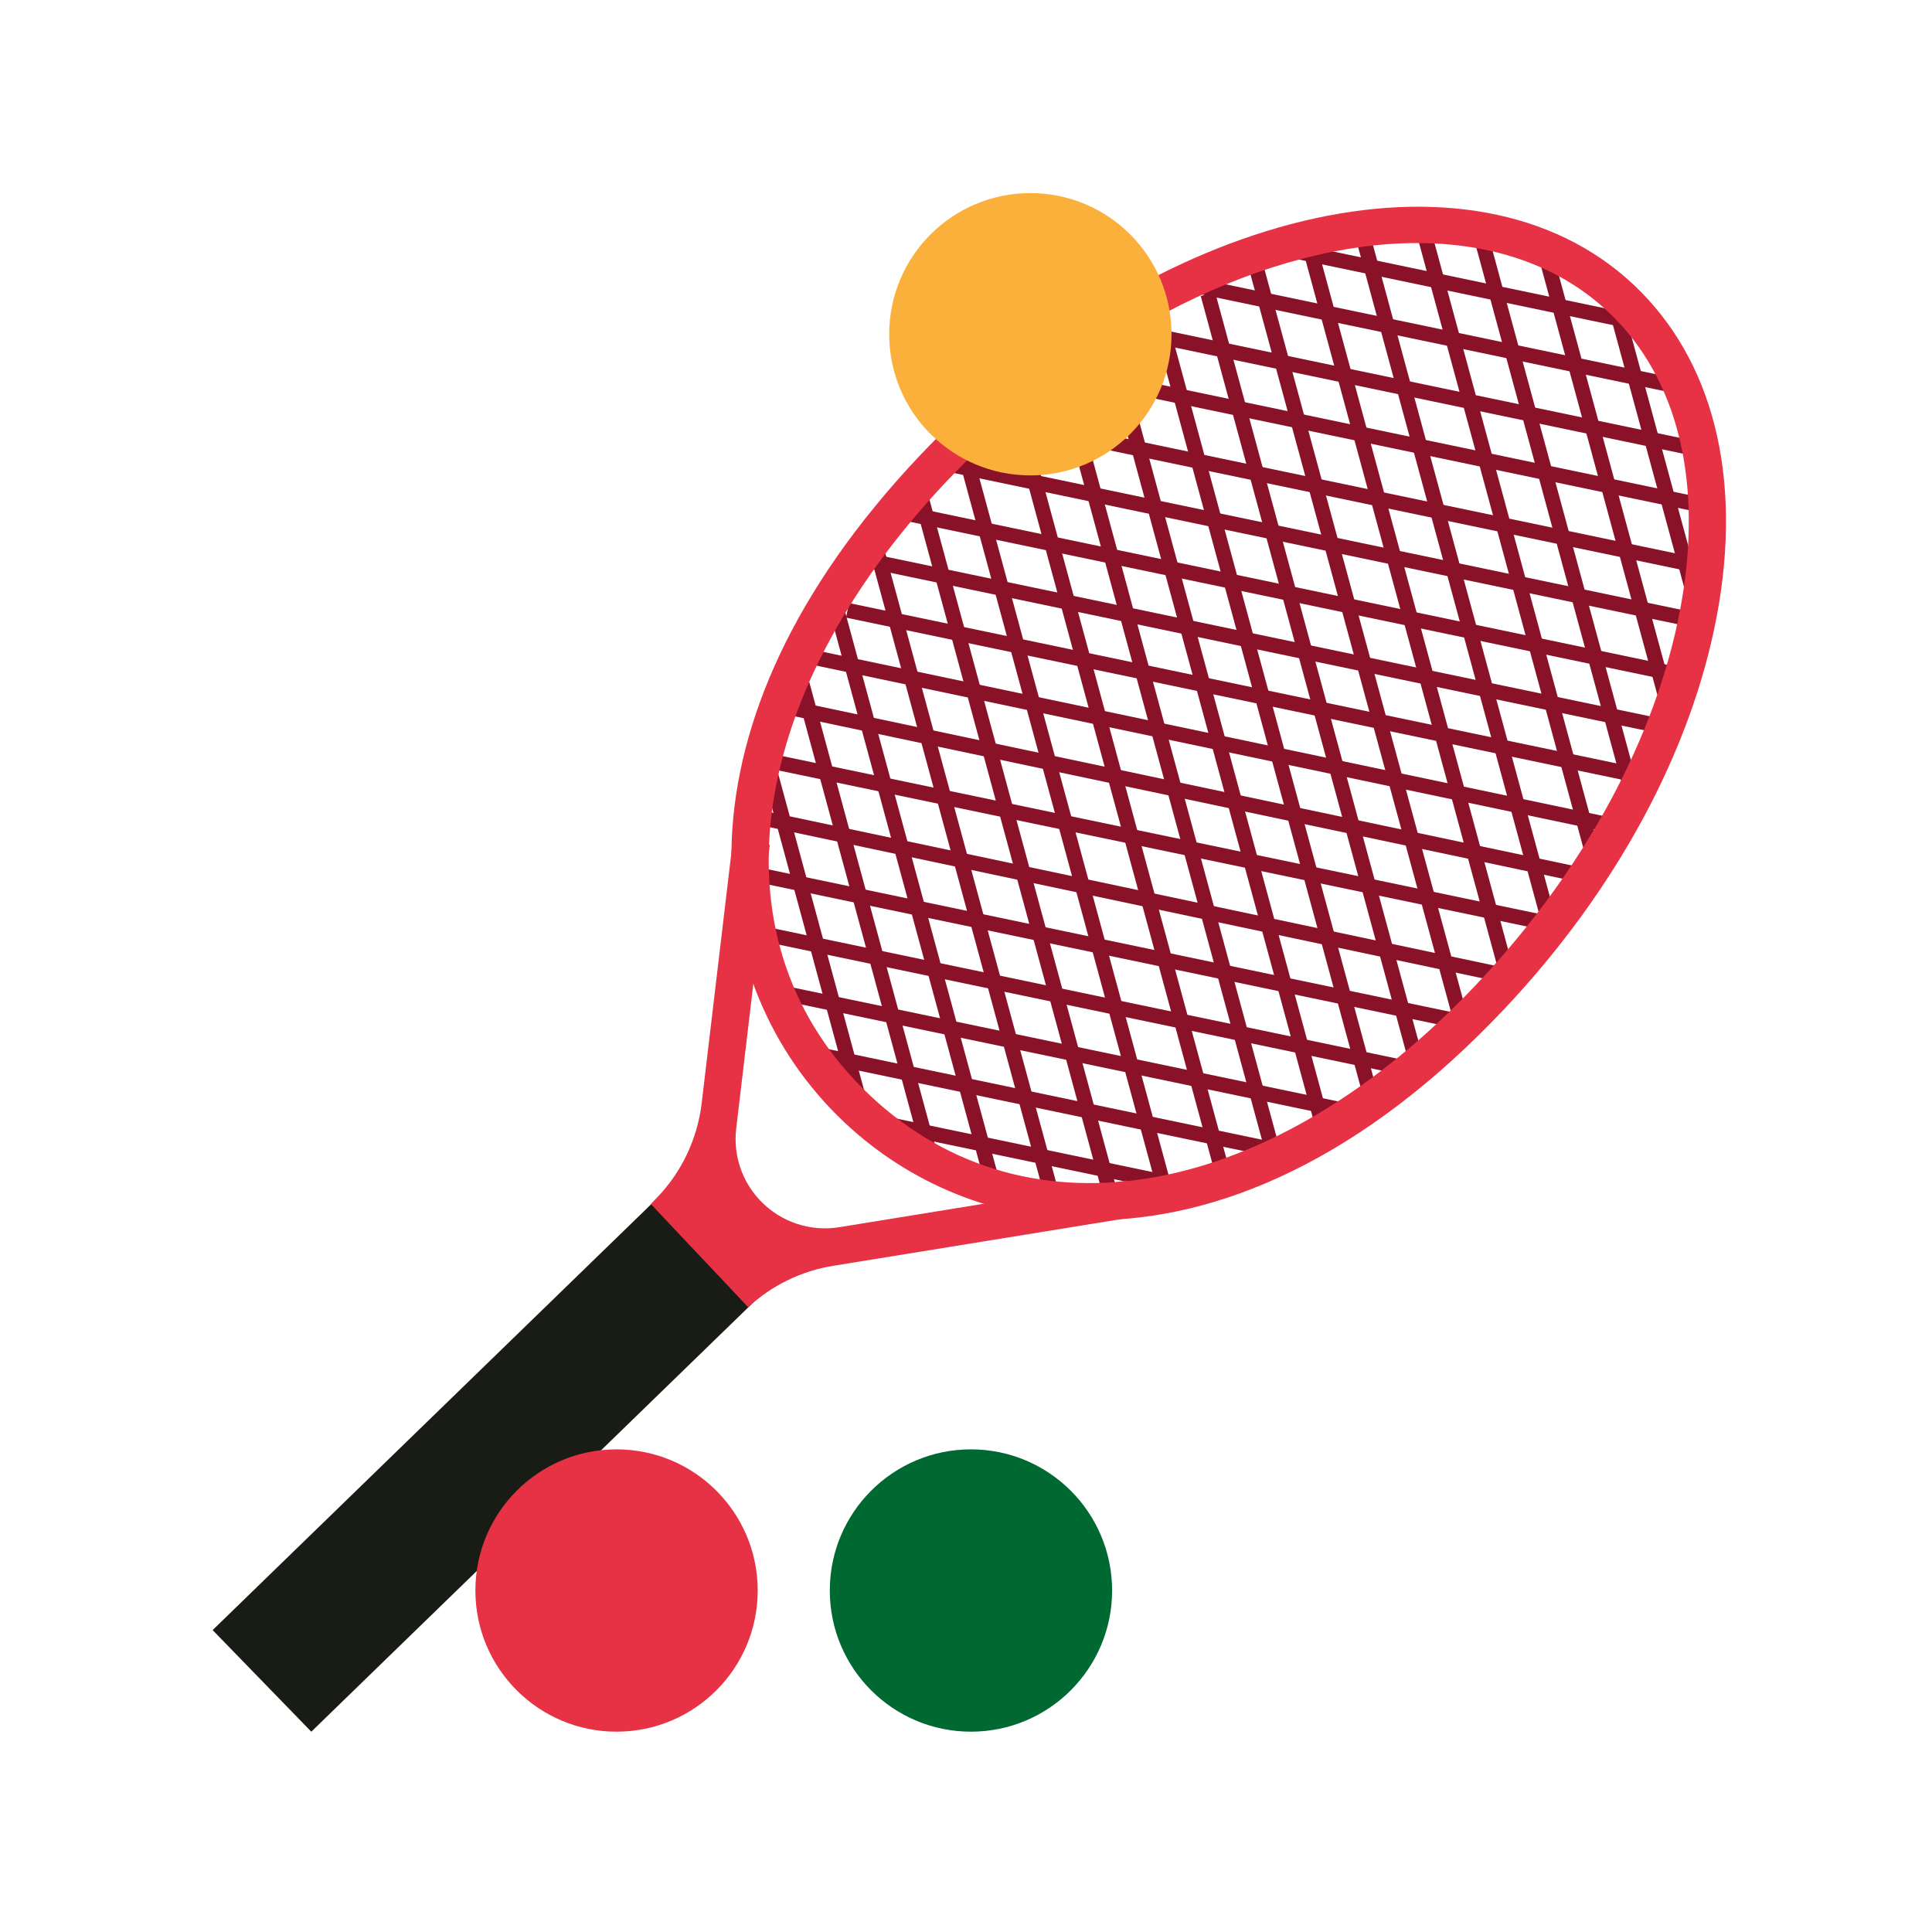 <?xml version="1.0" encoding="UTF-8"?>
<svg id="Layer_1" data-name="Layer 1" xmlns="http://www.w3.org/2000/svg" width="56.44mm" height="56.44mm" xmlns:xlink="http://www.w3.org/1999/xlink" viewBox="0 0 160 160">
  <defs>
    <style>
      .cls-1 {
        fill: none;
      }

      .cls-2 {
        fill: #e73245;
      }

      .cls-3 {
        fill: #891229;
      }

      .cls-4 {
        fill: #006931;
      }

      .cls-5 {
        fill: #191c15;
      }

      .cls-6 {
        fill: #fbb03b;
      }

      .cls-7 {
        clip-path: url(#clippath);
      }
    </style>
    <clipPath id="clippath">
      <path class="cls-1" d="M123.47,82.5c-18.73,19.87-39.71,21.38-52.48,9.34-12.78-12.05-12.51-33.08,6.21-52.95,18.73-19.87,44.27-26.21,57.05-14.17,12.78,12.05,7.96,37.91-10.78,57.79Z"/>
    </clipPath>
  </defs>
  <g>
    <g>
      <g class="cls-7">
        <g>
          <g>
            <rect class="cls-3" x="95.79" y="28.33" width="1.23" height="67.77" transform="translate(-12.93 27.43) rotate(-15.19)"/>
            <rect class="cls-3" x="91.56" y="29.83" width="1.23" height="67.77" transform="translate(-13.47 26.38) rotate(-15.19)"/>
            <rect class="cls-3" x="87" y="32.02" width="1.23" height="67.77" transform="translate(-14.21 25.26) rotate(-15.19)"/>
            <rect class="cls-3" x="82.78" y="33.51" width="1.23" height="67.77" transform="translate(-14.74 24.2) rotate(-15.19)"/>
            <rect class="cls-3" x="78.67" y="36.28" width="1.23" height="67.77" transform="translate(-15.61 23.22) rotate(-15.19)"/>
            <rect class="cls-3" x="74.43" y="37.78" width="1.23" height="67.77" transform="translate(-16.15 22.17) rotate(-15.19)"/>
            <rect class="cls-3" x="70.38" y="39.6" width="1.23" height="67.77" transform="translate(-16.77 21.17) rotate(-15.19)"/>
            <rect class="cls-3" x="66.15" y="41.1" width="1.23" height="67.77" transform="translate(-17.31 20.11) rotate(-15.19)"/>
            <rect class="cls-3" x="129.65" y="13.74" width="1.23" height="67.77" transform="translate(-7.93 35.79) rotate(-15.19)"/>
            <rect class="cls-3" x="125.42" y="15.23" width="1.23" height="67.77" transform="translate(-8.47 34.74) rotate(-15.19)"/>
            <rect class="cls-3" x="138.27" y="10.23" width="1.23" height="67.77" transform="translate(-6.71 37.93) rotate(-15.19)"/>
            <rect class="cls-3" x="134.04" y="11.72" width="1.23" height="67.77" transform="translate(-7.25 36.87) rotate(-15.19)"/>
            <rect class="cls-3" x="120.87" y="17.42" width="1.23" height="67.77" transform="translate(-9.2 33.62) rotate(-15.19)"/>
            <rect class="cls-3" x="116.63" y="18.91" width="1.23" height="67.77" transform="translate(-9.74 32.56) rotate(-15.19)"/>
            <rect class="cls-3" x="112.43" y="21.05" width="1.23" height="68.42" transform="translate(-10.54 31.6) rotate(-15.21)"/>
            <rect class="cls-3" x="108.3" y="23.18" width="1.23" height="67.77" transform="translate(-11.15 30.52) rotate(-15.19)"/>
            <rect class="cls-3" x="104.25" y="25" width="1.23" height="67.77" transform="translate(-11.77 29.53) rotate(-15.19)"/>
            <rect class="cls-3" x="100.01" y="26.5" width="1.23" height="67.77" transform="translate(-12.31 28.47) rotate(-15.19)"/>
          </g>
          <g>
            <rect class="cls-3" x="98.71" y="30.63" width="1.23" height="70.29" transform="translate(14.43 149.35) rotate(-78.06)"/>
            <rect class="cls-3" x="97.65" y="35.28" width="1.23" height="69.89" transform="translate(9.45 152.08) rotate(-78.22)"/>
            <polygon class="cls-3" points="130.43 82.64 62.58 68.26 62.83 67.06 130.68 81.43 130.43 82.64"/>
            <rect class="cls-3" x="95.53" y="45.53" width="1.23" height="67.77" transform="translate(-1.26 157.29) rotate(-78.2)"/>
            <rect class="cls-3" x="93.01" y="49.8" width="1.23" height="67.77" transform="translate(-7.44 158.22) rotate(-78.2)"/>
            <rect class="cls-3" x="91.77" y="54.11" width="1.23" height="67.77" transform="translate(-12.65 160.43) rotate(-78.2)"/>
            <rect class="cls-3" x="90.18" y="58.26" width="1.23" height="67.77" transform="translate(-17.97 162.18) rotate(-78.2)"/>
            <rect class="cls-3" x="88.94" y="62.57" width="1.23" height="67.77" transform="translate(-23.18 164.4) rotate(-78.2)"/>
            <rect class="cls-3" x="112.5" y="-2.43" width="1.23" height="67.77" transform="translate(59.2 135.75) rotate(-78.2)"/>
            <rect class="cls-3" x="111.26" y="1.88" width="1.23" height="67.77" transform="translate(53.99 137.97) rotate(-78.2)"/>
            <rect class="cls-3" x="115.49" y="-11.24" width="1.23" height="67.77" transform="translate(70.2 131.67) rotate(-78.2)"/>
            <rect class="cls-3" x="114.24" y="-6.93" width="1.23" height="67.78" transform="translate(64.99 133.88) rotate(-78.2)"/>
            <rect class="cls-3" x="109.34" y="6.56" width="1.23" height="67.77" transform="translate(47.88 139.8) rotate(-78.2)"/>
            <rect class="cls-3" x="108.1" y="10.87" width="1.23" height="67.77" transform="translate(42.68 142.02) rotate(-78.2)"/>
            <rect class="cls-3" x="105.58" y="15.14" width="1.23" height="67.77" transform="translate(36.49 142.95) rotate(-78.2)"/>
            <rect class="cls-3" x="104.34" y="19.45" width="1.23" height="67.77" transform="translate(31.28 145.16) rotate(-78.2)"/>
            <rect class="cls-3" x="102.75" y="23.6" width="1.23" height="67.77" transform="translate(25.95 146.9) rotate(-78.2)"/>
            <rect class="cls-3" x="100.54" y="26.66" width="1.23" height="69.78" transform="translate(20.1 147.87) rotate(-78.12)"/>
          </g>
        </g>
      </g>
      <path class="cls-2" d="M90.53,101.05c-8.13,0-15.28-3.09-20.6-8.1-12.07-11.38-14.85-32.84,6.15-55.12,19.28-20.46,45.85-26.85,59.22-14.24,6.58,6.2,9.02,15.91,6.89,27.36-2.09,11.2-8.34,22.78-17.6,32.6-11.76,12.48-23.71,17.5-34.06,17.5ZM117.36,20.13c-12.19,0-27.04,7.08-39.04,19.81-16.92,17.96-19.44,38.36-6.28,50.77,13.17,12.41,33.39,8.68,50.31-9.27h0c8.86-9.4,14.83-20.43,16.81-31.05,1.94-10.38-.18-19.1-5.97-24.56-4.1-3.86-9.62-5.7-15.83-5.7Z"/>
    </g>
    <rect class="cls-5" x="13.66" y="113.54" width="56.84" height="11.73" transform="translate(-71.29 63.06) rotate(-44.16)"/>
    <path class="cls-2" d="M60.09,106.27l1.87,1.99h0c1.96-1.81,4.41-3.01,7.04-3.43l24.78-4.02-.49-3.04-23.78,3.86c-2.4.39-4.84-.42-6.53-2.18h0c-1.54-1.6-2.27-3.8-2.01-5.99l2.78-23.49-3.06-.36-2.58,21.75c-.35,2.93-1.64,5.68-3.69,7.81l-.52.54,2.86,3.04"/>
  </g>
  <circle class="cls-4" cx="80.41" cy="131.72" r="11.69"/>
  <circle class="cls-6" cx="85.33" cy="27.68" r="11.69"/>
  <circle class="cls-2" cx="51.06" cy="131.72" r="11.69"/>
</svg>